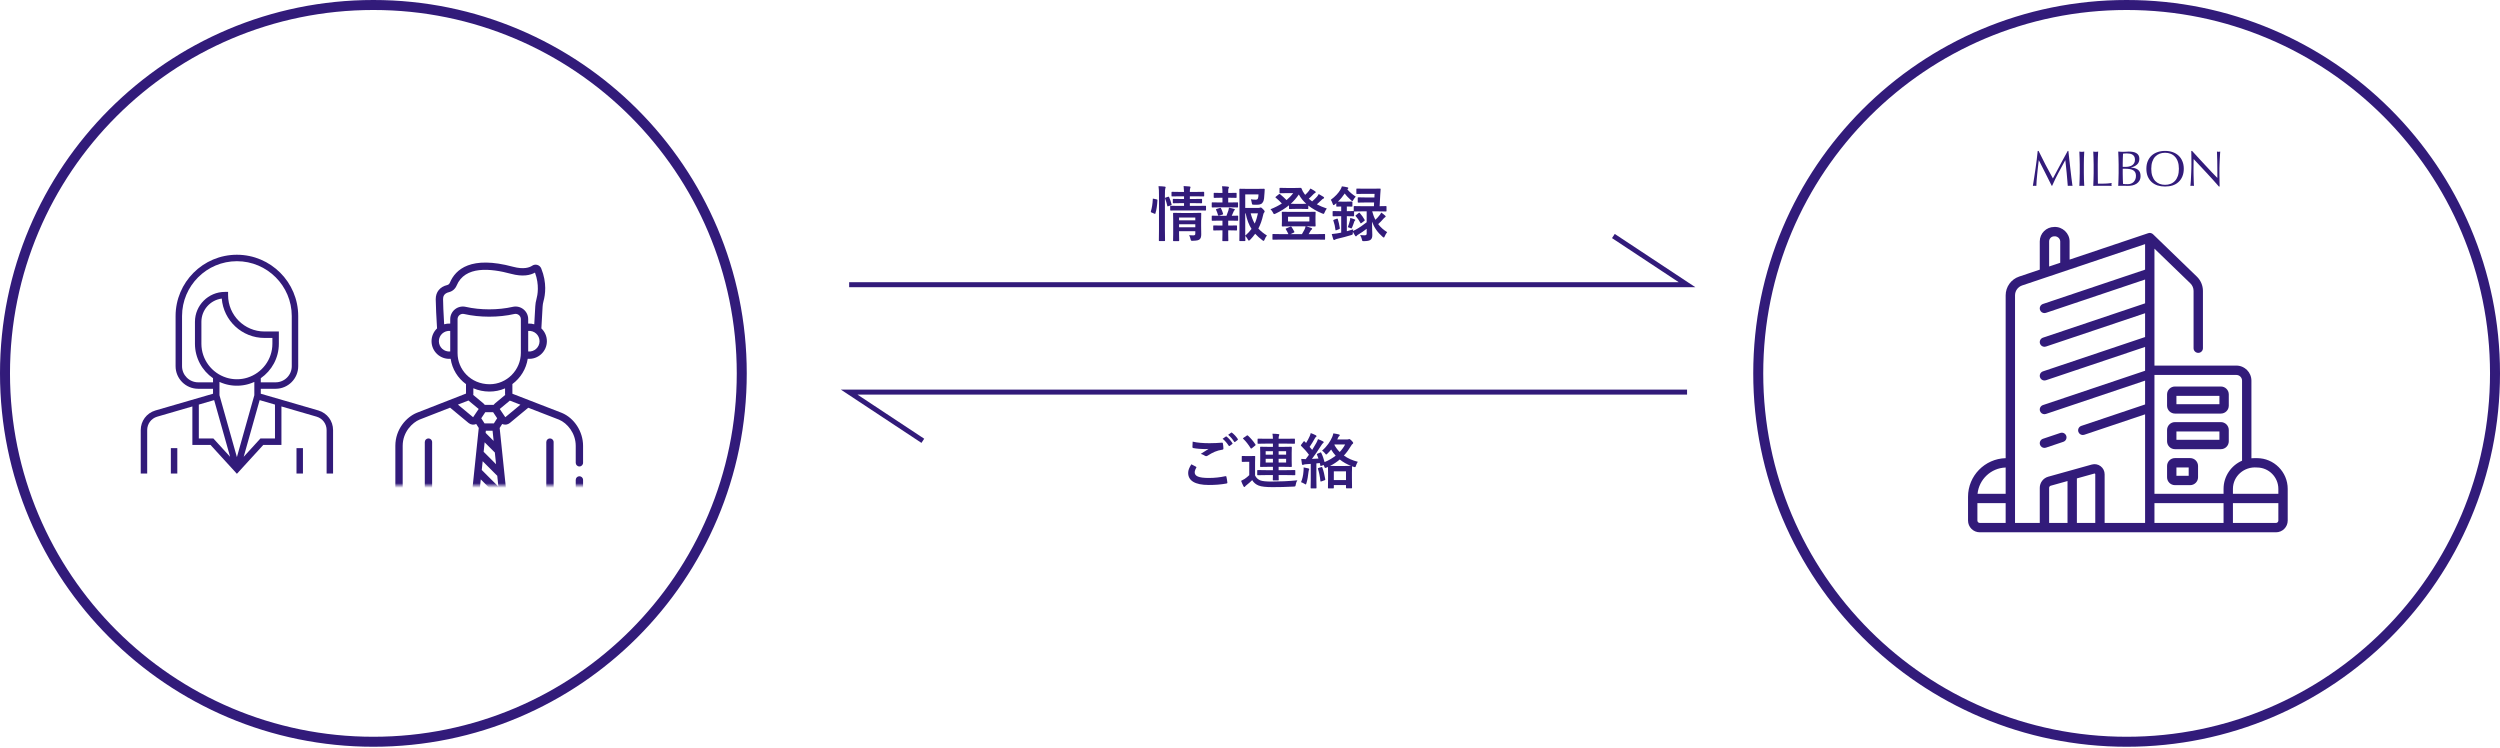 <svg width="1089" height="326" viewBox="0 0 1089 326" fill="none" xmlns="http://www.w3.org/2000/svg">
<path d="M590.675 93.709L591.824 92.795C591.955 92.691 592.033 92.638 592.085 92.638C592.163 92.638 592.242 92.717 592.346 92.821C593.208 93.787 593.834 94.701 594.409 95.719C594.566 95.954 594.539 96.033 594.252 96.242L593.103 97.129C592.947 97.234 592.868 97.312 592.79 97.312C592.712 97.312 592.659 97.234 592.581 97.077C592.007 96.007 591.354 95.041 590.545 94.153C590.362 93.97 590.388 93.918 590.675 93.709ZM587.098 98.983C587.516 97.887 587.829 96.894 588.064 95.902C588.116 95.641 588.142 95.354 588.169 94.936C588.795 95.093 589.605 95.354 590.075 95.563C590.283 95.641 590.362 95.719 590.362 95.824C590.362 95.954 590.31 96.033 590.205 96.111C590.049 96.216 589.97 96.346 589.866 96.659C589.657 97.338 589.396 98.069 589.03 98.931C588.874 99.323 588.795 99.505 588.612 99.505C588.508 99.505 588.325 99.427 588.064 99.296C587.803 99.166 587.438 99.061 587.098 98.983ZM600.205 92.064H597.725C598.09 93.422 598.534 94.649 599.135 95.746C599.84 95.067 600.466 94.388 601.067 93.579C601.276 93.291 601.485 92.978 601.667 92.586C602.32 93.03 602.738 93.37 603.338 93.892C603.495 94.048 603.6 94.205 603.6 94.336C603.6 94.44 603.469 94.571 603.26 94.701C603.051 94.832 602.842 94.988 602.529 95.38C601.955 96.085 601.197 96.842 600.336 97.626C601.406 99.035 602.712 100.184 604.252 101.124C603.861 101.594 603.469 102.247 603.182 102.952C603.025 103.317 602.947 103.474 602.79 103.474C602.66 103.474 602.503 103.37 602.268 103.161C600.075 101.255 598.586 99.14 597.646 96.555C597.646 99.61 597.777 101.098 597.777 102.299C597.777 103.291 597.646 104.022 596.915 104.519C596.419 104.832 595.714 105.015 594.226 105.041C593.417 105.067 593.417 105.067 593.234 104.257C593.077 103.552 592.816 102.952 592.451 102.404C593.234 102.482 593.704 102.508 594.278 102.508C595.114 102.508 595.323 102.299 595.323 101.699V99.662C594.096 100.602 592.816 101.516 591.667 102.169C591.328 102.378 591.093 102.56 590.988 102.717C590.91 102.847 590.78 102.952 590.675 102.952C590.571 102.952 590.466 102.926 590.336 102.743C589.996 102.247 589.683 101.673 589.317 100.968C589.291 101.098 589.291 101.255 589.291 101.385C589.265 102.247 589.265 102.195 588.508 102.43C586.628 103.004 584.67 103.526 582.503 104.022C582.085 104.127 581.746 104.257 581.589 104.362C581.432 104.466 581.328 104.545 581.171 104.545C580.988 104.545 580.832 104.44 580.753 104.205C580.518 103.5 580.283 102.717 580.101 101.96C580.988 101.881 581.641 101.803 582.398 101.673C582.999 101.568 583.625 101.464 584.226 101.333V94.179H583.495C581.563 94.179 580.962 94.231 580.806 94.231C580.518 94.231 580.492 94.205 580.492 93.944V92.221C580.492 91.96 580.518 91.933 580.806 91.933C580.962 91.933 581.563 91.986 583.495 91.986H584.226V89.949C582.921 89.975 582.503 90.001 582.372 90.001C582.111 90.001 582.085 89.975 582.085 89.688V88.513C581.876 88.696 581.693 88.879 581.484 89.035C581.249 89.244 581.067 89.349 580.936 89.349C580.753 89.349 580.649 89.166 580.518 88.774C580.336 88.174 580.022 87.521 579.709 87.025C581.589 85.641 583.077 84.075 583.939 82.534C584.226 82.012 584.409 81.62 584.513 81.176C585.323 81.255 586.263 81.437 586.941 81.594C587.203 81.646 587.333 81.803 587.333 81.907C587.333 82.038 587.255 82.168 587.046 82.325L586.889 82.456C587.934 83.761 589.004 84.571 590.571 85.667C590.257 85.981 589.814 86.529 589.552 86.999C589.344 87.39 589.239 87.599 589.082 87.599C588.952 87.599 588.795 87.469 588.534 87.234C587.411 86.242 586.498 85.302 585.766 84.283C584.957 85.51 583.965 86.712 582.816 87.808C583.155 87.834 583.652 87.834 584.539 87.834H586.628C588.195 87.834 588.639 87.782 588.795 87.782C589.082 87.782 589.109 87.808 589.109 88.069V89.688C589.109 89.975 589.082 90.001 588.795 90.001C588.639 90.001 588.195 89.949 586.68 89.949V91.986H586.837C588.769 91.986 589.37 91.933 589.526 91.933H589.683V90.054C589.683 89.793 589.709 89.766 589.97 89.766C590.127 89.766 590.936 89.819 593.417 89.819H598.482L598.56 88.2H594.696C592.581 88.2 591.876 88.252 591.72 88.252C591.458 88.252 591.432 88.226 591.432 87.965V86.242C591.432 85.981 591.458 85.954 591.72 85.954C591.876 85.954 592.581 86.007 594.696 86.007H598.691L598.769 84.44H594.043C591.981 84.44 591.276 84.492 591.119 84.492C590.858 84.492 590.832 84.466 590.832 84.205V82.43C590.832 82.168 590.858 82.142 591.119 82.142C591.276 82.142 591.981 82.195 594.043 82.195H598.169C600.257 82.195 600.962 82.142 601.093 82.142C601.354 82.142 601.432 82.195 601.406 82.456C601.328 83.213 601.302 83.918 601.25 84.623L600.962 89.819C602.816 89.819 603.521 89.766 603.652 89.766C603.939 89.766 603.965 89.793 603.965 90.054V91.829C603.965 92.09 603.939 92.116 603.652 92.116C603.521 92.116 602.686 92.064 600.205 92.064ZM595.323 92.064H593.417C590.936 92.064 590.127 92.116 589.97 92.116H589.84V93.944C589.84 94.205 589.814 94.231 589.526 94.231C589.37 94.231 588.769 94.179 586.837 94.179H586.68V100.733C587.594 100.498 588.508 100.21 589.448 99.897C589.396 100.132 589.37 100.367 589.344 100.628L590.518 100.054C592.007 99.27 593.704 98.096 595.323 96.816V92.064ZM581.119 95.693L582.294 95.276C582.607 95.171 582.659 95.171 582.738 95.432C583.103 96.607 583.443 98.069 583.625 99.375C583.652 99.61 583.625 99.688 583.312 99.819L582.189 100.263C581.824 100.393 581.772 100.367 581.719 100.106C581.563 98.722 581.302 97.495 580.832 96.163C580.727 95.876 580.753 95.824 581.119 95.693Z" fill="#321B7A"/>
<path d="M562.085 92.299H569.344C571.772 92.299 572.633 92.247 572.79 92.247C573.051 92.247 573.077 92.273 573.077 92.56C573.077 92.717 573.025 93.213 573.025 94.44V96.451C573.025 97.678 573.077 98.174 573.077 98.331C573.077 98.618 573.051 98.644 572.79 98.644C572.633 98.644 571.772 98.592 569.344 98.592H568.952C569.814 98.827 570.571 99.062 571.25 99.323C571.485 99.401 571.589 99.558 571.589 99.662C571.589 99.793 571.511 99.923 571.328 100.028C571.119 100.158 571.015 100.289 570.832 100.628L570.049 101.986H573.599C575.949 101.986 576.759 101.934 576.915 101.934C577.177 101.934 577.203 101.96 577.203 102.195V104.127C577.203 104.388 577.177 104.414 576.915 104.414C576.759 104.414 575.949 104.362 573.599 104.362H557.881C555.531 104.362 554.722 104.414 554.565 104.414C554.304 104.414 554.278 104.388 554.278 104.127V102.195C554.278 101.96 554.304 101.934 554.565 101.934C554.722 101.934 555.531 101.986 557.881 101.986H561.223C560.91 101.307 560.545 100.55 560.127 99.897C559.97 99.662 559.996 99.584 560.31 99.479L562.033 98.748C562.346 98.618 562.451 98.644 562.607 98.879C563.051 99.531 563.417 100.158 563.782 100.863C563.913 101.124 563.887 101.203 563.521 101.359L562.111 101.986H567.124C567.568 101.281 567.934 100.628 568.221 100.028C568.43 99.61 568.612 99.114 568.717 98.592H562.085C559.657 98.592 558.821 98.644 558.638 98.644C558.377 98.644 558.351 98.618 558.351 98.331C558.351 98.174 558.403 97.678 558.403 96.451V94.44C558.403 93.213 558.351 92.717 558.351 92.56C558.351 92.273 558.377 92.247 558.638 92.247C558.821 92.247 559.657 92.299 562.085 92.299ZM561.067 94.414V96.477H570.362V94.414H561.067ZM560.414 81.881H564.148C565.61 81.881 566.341 81.829 566.524 81.829C566.759 81.829 566.837 81.855 566.968 82.142C567.255 82.952 567.646 83.709 568.169 84.388C568.273 84.571 568.404 84.727 568.534 84.884C569.161 84.309 569.683 83.761 570.101 83.213C570.362 82.9 570.571 82.586 570.832 82.116C571.615 82.508 572.372 83.004 572.842 83.317C573.077 83.474 573.129 83.605 573.129 83.735C573.129 83.892 573.025 84.022 572.79 84.101C572.581 84.179 572.32 84.362 571.902 84.832C571.354 85.406 570.806 85.954 570.101 86.555C570.571 86.973 571.041 87.364 571.563 87.73C572.425 86.999 573.156 86.242 573.704 85.641C573.965 85.302 574.2 84.988 574.435 84.518C575.218 84.936 575.871 85.328 576.472 85.719C576.707 85.876 576.785 86.007 576.785 86.163C576.785 86.32 576.654 86.451 576.445 86.529C576.184 86.633 575.975 86.738 575.532 87.234C574.983 87.782 574.357 88.383 573.626 89.009C574.931 89.688 576.367 90.315 577.96 90.837C577.568 91.359 577.281 91.855 577.02 92.482C576.811 92.978 576.733 93.161 576.524 93.161C576.393 93.161 576.21 93.109 575.923 92.978C573.521 91.96 571.537 90.837 569.892 89.531V90.759C569.892 91.02 569.866 91.046 569.605 91.046C569.474 91.046 568.874 90.994 567.02 90.994H564.33C562.477 90.994 561.902 91.046 561.772 91.046C561.511 91.046 561.484 91.02 561.484 90.759V89.427C559.761 90.837 557.803 92.012 555.636 93.056C555.349 93.187 555.166 93.265 555.035 93.265C554.826 93.265 554.722 93.056 554.487 92.586C554.2 92.012 553.886 91.594 553.417 91.15C555.27 90.419 556.915 89.584 558.377 88.644C557.464 87.651 556.654 86.894 555.766 86.163C555.636 86.059 555.558 85.981 555.558 85.902C555.558 85.85 555.636 85.772 555.766 85.667L557.072 84.623C557.307 84.44 557.359 84.388 557.594 84.571C558.612 85.432 559.5 86.216 560.414 87.156C561.511 86.242 562.477 85.249 563.312 84.127H560.414C558.456 84.127 557.829 84.179 557.672 84.179C557.385 84.179 557.359 84.153 557.359 83.918V82.116C557.359 81.855 557.385 81.829 557.672 81.829C557.829 81.829 558.456 81.881 560.414 81.881ZM564.33 88.8H567.02C568.012 88.8 568.612 88.8 569.004 88.774C567.699 87.599 566.628 86.268 565.766 84.727C564.722 86.268 563.547 87.599 562.242 88.774C562.607 88.8 563.26 88.8 564.33 88.8Z" fill="#321B7A"/>
<path d="M542.424 90.576H548.038C548.455 90.576 548.638 90.55 548.769 90.471C548.899 90.393 549.004 90.367 549.16 90.367C549.317 90.367 549.526 90.445 550.153 91.072C550.779 91.725 550.884 91.907 550.884 92.09C550.884 92.299 550.805 92.403 550.701 92.534C550.492 92.769 550.388 92.952 550.257 93.526C549.735 95.824 549.082 97.782 548.142 99.558C549.187 100.706 550.414 101.673 551.876 102.586C551.484 103.03 551.145 103.631 550.858 104.362C550.675 104.753 550.57 104.936 550.414 104.936C550.309 104.936 550.153 104.832 549.891 104.649C548.717 103.761 547.698 102.847 546.758 101.829C546.106 102.743 545.374 103.605 544.539 104.466C544.278 104.701 544.147 104.832 544.017 104.832C543.86 104.832 543.756 104.649 543.547 104.283C543.181 103.605 542.79 103.109 542.424 102.743C542.45 103.97 542.476 104.649 542.476 104.753C542.476 104.988 542.45 105.015 542.189 105.015H540.179C539.891 105.015 539.865 104.988 539.865 104.753C539.865 104.571 539.917 102.847 539.917 99.296V88.043C539.917 84.466 539.865 82.691 539.865 82.508C539.865 82.247 539.891 82.221 540.179 82.221C540.335 82.221 541.354 82.273 543.416 82.273H547.62C549.709 82.273 550.414 82.221 550.57 82.221C550.831 82.221 550.936 82.299 550.91 82.56C550.858 83.056 550.858 83.448 550.831 83.892C550.727 86.059 550.596 87.103 550.257 87.808C549.761 88.826 549.03 89.192 547.411 89.192C546.967 89.192 546.497 89.192 546.027 89.166C545.427 89.114 545.401 89.114 545.296 88.487C545.166 87.73 545.009 87.155 544.878 86.816C545.636 86.92 546.288 86.973 546.915 86.973C547.594 86.973 547.855 86.816 548.012 86.294C548.142 85.85 548.194 85.275 548.194 84.675H542.424V90.576ZM542.424 92.926V102.665C543.521 101.699 544.435 100.733 545.166 99.714C544.017 97.913 543.155 95.746 542.607 92.926H542.424ZM547.959 92.926H544.8C545.244 94.675 545.818 96.137 546.549 97.391C547.176 96.059 547.594 94.597 547.959 92.926ZM531.641 98.252H532.502V96.111H531.171C528.977 96.111 528.246 96.163 528.116 96.163C527.855 96.163 527.829 96.137 527.829 95.85V94.231C527.829 93.97 527.855 93.944 528.116 93.944C528.246 93.944 528.977 93.996 531.171 93.996H534.252C534.565 93.239 534.852 92.456 535.087 91.698C535.192 91.359 535.27 90.968 535.348 90.471C536.079 90.602 536.863 90.785 537.541 90.994C537.803 91.072 537.907 91.15 537.907 91.281C537.907 91.411 537.829 91.516 537.724 91.594C537.594 91.698 537.463 91.907 537.385 92.09C537.098 92.821 536.889 93.317 536.549 93.996C538.273 93.996 538.899 93.944 539.056 93.944C539.317 93.944 539.343 93.97 539.343 94.231V95.85C539.343 96.137 539.317 96.163 539.056 96.163C538.899 96.163 538.194 96.111 535.975 96.111H535.009V98.252H535.714C537.75 98.252 538.403 98.2 538.56 98.2C538.821 98.2 538.847 98.226 538.847 98.487V100.106C538.847 100.367 538.821 100.393 538.56 100.393C538.403 100.393 537.75 100.341 535.714 100.341H535.009V102.038C535.009 103.787 535.061 104.623 535.061 104.753C535.061 105.015 535.035 105.041 534.774 105.041H532.737C532.476 105.041 532.45 105.015 532.45 104.753C532.45 104.597 532.502 103.787 532.502 102.038V100.341H531.641C529.604 100.341 528.925 100.393 528.769 100.393C528.507 100.393 528.481 100.367 528.481 100.106V98.487C528.481 98.226 528.507 98.2 528.769 98.2C528.925 98.2 529.604 98.252 531.641 98.252ZM531.197 88.2H532.502V86.137H531.797C529.787 86.137 529.134 86.189 528.977 86.189C528.716 86.189 528.69 86.163 528.69 85.902V84.257C528.69 84.022 528.716 83.996 528.977 83.996C529.134 83.996 529.787 84.048 531.797 84.048H532.502V83.996C532.502 82.9 532.476 82.064 532.32 81.124C533.286 81.15 534.147 81.202 534.904 81.307C535.192 81.333 535.322 81.437 535.322 81.568C535.322 81.751 535.244 81.881 535.165 82.038C535.035 82.273 535.009 82.612 535.009 83.343V84.048H535.583C537.594 84.048 538.246 83.996 538.403 83.996C538.638 83.996 538.664 84.022 538.664 84.257V85.902C538.664 86.163 538.638 86.189 538.403 86.189C538.246 86.189 537.594 86.137 535.583 86.137H535.009V88.2H535.897C538.142 88.2 538.847 88.148 539.004 88.148C539.265 88.148 539.291 88.174 539.291 88.461V90.08C539.291 90.341 539.265 90.367 539.004 90.367C538.847 90.367 538.142 90.315 535.897 90.315H531.197C529.004 90.315 528.272 90.367 528.142 90.367C527.855 90.367 527.829 90.341 527.829 90.08V88.461C527.829 88.174 527.855 88.148 528.142 88.148C528.272 88.148 529.004 88.2 531.197 88.2ZM532.502 93.474L531.145 93.892C531.04 93.918 530.936 93.944 530.857 93.944C530.727 93.944 530.622 93.84 530.57 93.657C530.309 92.795 530.048 92.09 529.735 91.437C529.604 91.15 529.656 91.124 529.97 91.02L531.406 90.576C531.693 90.498 531.771 90.55 531.876 90.759C532.241 91.49 532.528 92.221 532.763 93.03C532.842 93.291 532.842 93.37 532.502 93.474Z" fill="#321B7A"/>
<path d="M523.207 96.085V98.409C523.207 99.714 523.26 101.229 523.26 102.038C523.26 103.056 523.103 103.761 522.581 104.231C522.137 104.623 521.51 104.832 519.604 104.884C518.795 104.91 518.769 104.91 518.586 104.075C518.481 103.579 518.246 102.9 517.985 102.456C518.586 102.508 519.291 102.534 519.761 102.534C520.518 102.534 520.675 102.273 520.675 101.751V100.706H513.599V101.908C513.599 103.735 513.651 104.597 513.651 104.727C513.651 105.015 513.625 105.041 513.338 105.041H511.301C511.014 105.041 510.988 105.015 510.988 104.727C510.988 104.597 511.04 103.814 511.04 101.96V95.85C511.04 94.022 510.988 93.187 510.988 93.03C510.988 92.743 511.014 92.717 511.301 92.717C511.458 92.717 512.241 92.769 514.539 92.769H519.735C522.032 92.769 522.79 92.717 522.972 92.717C523.233 92.717 523.26 92.743 523.26 93.03C523.26 93.187 523.207 94.153 523.207 96.085ZM513.599 98.983H520.675V97.704H513.599V98.983ZM520.675 94.753H513.599V95.981H520.675V94.753ZM521.536 91.672H513.573C511.04 91.672 510.178 91.699 510.022 91.699C509.761 91.699 509.735 91.699 509.735 91.411V89.923C509.735 89.662 509.761 89.636 510.022 89.636C510.178 89.636 511.04 89.688 513.573 89.688H515.766V88.487H514.461C512.111 88.487 511.353 88.539 511.171 88.539C510.91 88.539 510.883 88.513 510.883 88.226V86.92C510.883 86.659 510.91 86.633 511.171 86.633C511.353 86.633 512.111 86.686 514.461 86.686H515.766V85.51H514.043C511.588 85.51 510.753 85.563 510.596 85.563C510.335 85.563 510.309 85.537 510.309 85.275V83.866C510.309 83.578 510.335 83.552 510.596 83.552C510.753 83.552 511.588 83.605 514.043 83.605H515.766C515.74 82.691 515.688 81.96 515.583 81.046C516.549 81.072 517.28 81.124 518.168 81.228C518.455 81.255 518.586 81.385 518.586 81.49C518.586 81.751 518.455 81.96 518.403 82.168C518.325 82.43 518.299 82.847 518.299 83.605H520.805C523.233 83.605 524.069 83.552 524.226 83.552C524.513 83.552 524.539 83.578 524.539 83.866V85.275C524.539 85.537 524.513 85.563 524.226 85.563C524.069 85.563 523.233 85.51 520.805 85.51H518.299V86.686H520.074C522.398 86.686 523.181 86.633 523.338 86.633C523.599 86.633 523.625 86.659 523.625 86.92V88.226C523.625 88.513 523.599 88.539 523.338 88.539C523.181 88.539 522.398 88.487 520.074 88.487H518.299V89.688H521.536C524.043 89.688 524.931 89.636 525.061 89.636C525.322 89.636 525.348 89.662 525.348 89.923V91.411C525.348 91.699 525.322 91.699 525.061 91.699C524.931 91.699 524.043 91.672 521.536 91.672ZM504.852 100.158V85.04C504.852 83.187 504.826 82.351 504.643 81.098C505.635 81.124 506.471 81.176 507.333 81.281C507.594 81.307 507.75 81.411 507.75 81.542C507.75 81.725 507.698 81.881 507.62 82.064C507.489 82.403 507.437 83.056 507.437 84.962V100.132C507.437 103.082 507.489 104.571 507.489 104.701C507.489 104.988 507.463 105.015 507.202 105.015H505.087C504.826 105.015 504.8 104.988 504.8 104.701C504.8 104.571 504.852 103.082 504.852 100.158ZM502.581 86.581L503.808 86.842C504.147 86.92 504.199 86.973 504.173 87.26C504.069 89.401 503.808 91.359 503.285 92.978C503.207 93.239 503.155 93.213 502.868 93.082L501.614 92.56C501.275 92.43 501.249 92.299 501.327 92.038C501.771 90.628 502.058 88.826 502.163 86.738C502.163 86.477 502.215 86.503 502.581 86.581ZM507.776 86.059L508.795 85.719C509.082 85.615 509.16 85.641 509.265 85.876C509.709 86.894 510.074 87.913 510.335 88.983C510.413 89.244 510.387 89.296 510.048 89.427L508.951 89.819C508.612 89.949 508.534 89.949 508.481 89.662C508.22 88.461 507.907 87.495 507.515 86.503C507.411 86.216 507.437 86.163 507.776 86.059Z" fill="#321B7A"/>
<path d="M573.939 197.6L575.14 197.104C575.401 196.974 575.427 197 575.532 197.261C576.184 198.566 576.602 199.924 576.994 201.282C578.848 200.525 580.44 199.559 581.824 198.488C581.093 197.705 580.44 196.817 579.84 195.825C579.344 196.451 578.795 197.052 578.221 197.6C577.96 197.861 577.803 197.992 577.699 197.992C577.542 197.992 577.412 197.809 577.15 197.444C576.785 196.974 576.341 196.608 575.897 196.295C578.09 194.415 579.474 192.274 580.31 190.368C580.545 189.82 580.701 189.271 580.806 188.775C581.798 188.906 582.529 189.062 583.26 189.245C583.521 189.323 583.6 189.428 583.6 189.585C583.6 189.715 583.495 189.872 583.339 190.002C583.13 190.159 582.999 190.29 582.842 190.733C582.738 190.968 582.634 191.203 582.503 191.438H586.733C587.098 191.438 587.307 191.386 587.412 191.334C587.542 191.282 587.594 191.256 587.725 191.256C587.96 191.256 588.117 191.334 588.691 191.882C589.239 192.431 589.448 192.744 589.448 192.953C589.448 193.109 589.396 193.266 589.161 193.397C588.952 193.501 588.848 193.658 588.534 194.18C587.621 195.72 586.602 197.156 585.401 198.436C587.098 199.663 589.135 200.577 591.459 201.151C591.145 201.621 590.91 202.117 590.675 202.796C590.44 203.579 590.414 203.579 589.683 203.371C589.422 203.292 589.187 203.214 588.952 203.109V203.214C588.952 203.397 588.9 204.102 588.9 205.799V208.123C588.9 211.7 588.952 212.3 588.952 212.431C588.952 212.692 588.926 212.718 588.639 212.718H586.628C586.341 212.718 586.315 212.692 586.315 212.431V211.308H581.015V212.457C581.015 212.718 580.989 212.744 580.701 212.744H578.743C578.482 212.744 578.456 212.718 578.456 212.457C578.456 212.3 578.508 211.7 578.508 208.123V206.112C578.508 204.519 578.456 203.736 578.456 203.397L577.882 203.658C577.594 203.788 577.438 203.841 577.307 203.841C577.098 203.841 577.02 203.658 576.837 203.162L576.576 202.561L575.584 202.927C575.218 203.057 575.166 203.057 575.14 202.744L574.905 201.7L573.417 201.856V209.036C573.417 211.439 573.469 212.326 573.469 212.457C573.469 212.718 573.443 212.744 573.182 212.744H571.197C570.936 212.744 570.91 212.718 570.91 212.457C570.91 212.3 570.962 211.439 570.962 209.036V202.065L568.821 202.222C568.378 202.248 568.038 202.326 567.829 202.431C567.673 202.509 567.594 202.535 567.438 202.535C567.281 202.535 567.176 202.378 567.124 202.117C566.994 201.438 566.889 200.733 566.811 199.898C567.542 199.976 568.116 200.002 568.769 200.002C569.265 199.376 569.735 198.723 570.179 198.096C569.187 196.713 568.012 195.433 566.785 194.232C566.68 194.128 566.654 194.049 566.654 193.997C566.654 193.893 566.733 193.814 566.837 193.658L567.803 192.378C568.012 192.117 568.09 192.091 568.273 192.3C568.482 192.535 568.717 192.744 568.926 192.953C569.474 192.065 570.075 191.021 570.492 190.028C570.727 189.506 570.832 189.167 570.962 188.645C571.72 188.932 572.503 189.245 573.13 189.585C573.365 189.715 573.469 189.846 573.469 190.002C573.469 190.159 573.365 190.263 573.234 190.342C573.025 190.472 572.921 190.629 572.738 190.968C571.955 192.352 571.328 193.423 570.466 194.65C570.832 195.094 571.224 195.511 571.589 195.981C572.216 194.963 572.816 193.945 573.391 192.927C573.678 192.378 573.913 191.882 574.122 191.282C574.827 191.569 575.662 191.882 576.289 192.248C576.524 192.378 576.602 192.457 576.602 192.613C576.602 192.796 576.524 192.901 576.315 193.031C576.054 193.214 575.897 193.449 575.506 194.049C574.122 196.243 572.738 198.279 571.485 199.898C572.425 199.872 573.365 199.82 574.331 199.741C574.148 199.167 573.913 198.592 573.678 198.044C573.573 197.809 573.626 197.731 573.939 197.6ZM581.015 205.303V209.115H586.315V205.303H581.015ZM581.641 202.979H585.741C587.386 202.979 588.143 202.953 588.456 202.927C586.707 202.222 585.062 201.334 583.6 200.159C582.372 201.203 580.989 202.143 579.37 202.953C579.814 202.979 580.519 202.979 581.641 202.979ZM585.95 193.605H581.354L581.25 193.762C581.85 194.911 582.634 195.955 583.574 196.895C584.54 195.877 585.349 194.754 585.95 193.605ZM566.733 210.029C567.333 208.645 567.673 207.052 567.803 205.277C567.855 204.702 567.881 204.232 567.855 203.606C568.639 203.736 569.422 203.893 569.892 204.023C570.179 204.102 570.31 204.232 570.31 204.337C570.31 204.493 570.257 204.598 570.179 204.728C570.101 204.859 570.022 205.25 569.97 205.694C569.814 207.157 569.552 208.906 569.109 210.394C568.978 210.812 568.926 211.021 568.769 211.021C568.639 211.021 568.456 210.89 568.169 210.707C567.829 210.499 567.072 210.133 566.733 210.029ZM574.357 203.841L575.558 203.475C575.871 203.371 575.923 203.397 576.002 203.658C576.524 205.015 576.994 206.974 577.281 208.749C577.333 209.01 577.307 209.089 576.942 209.219L575.636 209.689C575.244 209.794 575.192 209.767 575.166 209.506C574.983 207.626 574.566 205.616 574.096 204.232C574.017 203.971 574.043 203.945 574.357 203.841Z" fill="#321B7A"/>
<path d="M554.487 206.948H551.537C549.004 206.948 548.117 207 547.96 207C547.673 207 547.647 206.974 547.647 206.713V205.042C547.647 204.781 547.673 204.754 547.96 204.754C548.117 204.754 549.004 204.807 551.537 204.807H554.487V203.344H552.607C550.205 203.344 549.344 203.397 549.161 203.397C548.926 203.397 548.9 203.371 548.9 203.109C548.9 202.953 548.952 202.3 548.952 200.76V197.261C548.952 195.72 548.9 195.068 548.9 194.911C548.9 194.624 548.926 194.598 549.161 194.598C549.344 194.598 550.205 194.65 552.607 194.65H554.487V193.24H551.641C549.109 193.24 548.247 193.292 548.09 193.292C547.829 193.292 547.803 193.266 547.803 193.005V191.36C547.803 191.099 547.829 191.073 548.09 191.073C548.247 191.073 549.109 191.125 551.641 191.125H554.487C554.461 190.185 554.383 189.585 554.279 188.932C555.245 188.932 555.976 188.984 556.863 189.088C557.124 189.115 557.281 189.219 557.281 189.376C557.281 189.506 557.203 189.663 557.124 189.846C556.994 190.133 556.968 190.551 556.968 191.125H560.205C562.738 191.125 563.626 191.073 563.783 191.073C564.044 191.073 564.07 191.099 564.07 191.36V193.005C564.07 193.266 564.044 193.292 563.783 193.292C563.626 193.292 562.738 193.24 560.205 193.24H556.968V194.65H559.004C561.407 194.65 562.242 194.598 562.425 194.598C562.686 194.598 562.712 194.624 562.712 194.911C562.712 195.068 562.66 195.72 562.66 197.261V200.76C562.66 202.3 562.712 202.953 562.712 203.109C562.712 203.371 562.686 203.397 562.425 203.397C562.242 203.397 561.407 203.344 559.004 203.344H556.968V204.807H560.336C562.895 204.807 563.783 204.754 563.939 204.754C564.2 204.754 564.226 204.781 564.226 205.042V206.713C564.226 206.974 564.2 207 563.939 207C563.783 207 562.895 206.948 560.336 206.948H556.968C556.968 208.305 557.02 208.854 557.02 208.984C557.02 209.219 556.968 209.271 556.733 209.271H554.722C554.487 209.271 554.435 209.219 554.435 208.984C554.435 208.854 554.461 208.305 554.487 206.948ZM560.232 201.491V199.846H556.968V201.491H560.232ZM551.328 201.491H554.487V199.846H551.328V201.491ZM560.232 196.53H556.968V198.044H560.232V196.53ZM551.328 198.044H554.487V196.53H551.328V198.044ZM546.707 201.438V207.104C547.281 208.227 547.882 208.775 548.978 209.245C549.866 209.611 551.641 209.768 553.913 209.768C557.281 209.768 561.25 209.611 565.14 209.219C564.775 209.715 564.54 210.342 564.435 211.073C564.279 211.909 564.305 211.909 563.469 211.961C560.101 212.144 556.968 212.196 554.331 212.196C551.641 212.196 549.474 212.013 548.221 211.491C547.02 210.995 546.106 210.237 545.453 209.141C544.644 209.95 543.913 210.577 542.973 211.334C542.712 211.517 542.529 211.7 542.399 211.882C542.32 212.013 542.216 212.144 542.033 212.144C541.876 212.144 541.746 211.961 541.641 211.778C541.276 211.099 540.989 210.394 540.623 209.454C541.276 209.141 541.667 208.932 542.164 208.619C542.842 208.175 543.521 207.6 544.174 206.974V201.151H543.077C541.72 201.151 541.354 201.203 541.224 201.203C540.936 201.203 540.91 201.177 540.91 200.89V198.906C540.91 198.645 540.936 198.619 541.224 198.619C541.354 198.619 541.72 198.671 543.077 198.671H544.566C545.923 198.671 546.341 198.619 546.472 198.619C546.733 198.619 546.759 198.645 546.759 198.906C546.759 199.062 546.707 199.82 546.707 201.438ZM541.694 190.707L543.051 189.767C543.338 189.585 543.417 189.585 543.6 189.741C544.801 190.864 545.923 192.143 546.889 193.632C547.02 193.84 546.994 193.893 546.733 194.102L545.323 195.25C545.192 195.355 545.088 195.407 545.01 195.407C544.931 195.407 544.853 195.355 544.775 195.224C543.808 193.658 542.764 192.3 541.563 191.151C541.354 190.968 541.38 190.89 541.694 190.707Z" fill="#321B7A"/>
<path d="M518.952 202.248C519.631 202.587 520.283 202.927 520.962 203.292C521.197 203.423 521.223 203.553 521.093 203.762C520.701 204.363 520.414 205.224 520.414 205.747C520.414 207.392 522.111 208.201 526.602 208.201C529.135 208.201 531.537 207.914 533.678 207.444C534.043 207.365 534.174 207.444 534.226 207.679C534.357 208.175 534.592 209.585 534.644 210.237C534.67 210.472 534.513 210.577 534.2 210.629C531.772 211.073 529.37 211.256 526.55 211.256C520.518 211.256 517.568 209.376 517.568 205.982C517.568 204.911 517.96 203.788 518.952 202.248ZM519.526 192.378C521.51 192.848 524.017 193.057 526.863 193.057C528.769 193.057 530.623 192.953 532.294 192.822C532.555 192.796 532.659 192.901 532.685 193.109C532.79 193.71 532.894 194.441 532.92 195.329C532.92 195.694 532.79 195.851 532.477 195.877C529.996 196.243 528.195 197.104 526.08 198.462C525.871 198.619 525.636 198.697 525.427 198.697C525.244 198.697 525.061 198.645 524.879 198.54C524.356 198.201 523.808 197.914 523.051 197.705C524.409 196.817 525.557 196.086 526.471 195.538C525.897 195.616 525.088 195.616 524.565 195.616C523.495 195.616 521.249 195.459 519.761 195.172C519.526 195.12 519.422 195.015 519.422 194.702C519.422 194.075 519.474 193.318 519.526 192.378ZM532.581 191.125L533.965 190.159C534.095 190.055 534.2 190.081 534.357 190.211C535.166 190.838 536.106 191.882 536.837 193.005C536.941 193.162 536.941 193.292 536.759 193.423L535.662 194.232C535.479 194.363 535.349 194.337 535.218 194.154C534.435 192.953 533.599 191.961 532.581 191.125ZM534.983 189.402L536.289 188.462C536.445 188.357 536.524 188.384 536.68 188.514C537.646 189.245 538.586 190.29 539.161 191.203C539.265 191.36 539.291 191.517 539.082 191.673L538.038 192.483C537.829 192.639 537.699 192.561 537.594 192.404C536.889 191.282 536.054 190.29 534.983 189.402Z" fill="#321B7A"/>
<g clip-path="url(#clip0_6_123)">
<path d="M138.752 178.819L113.596 171.506V169.35H120.063C125.488 169.35 129.902 164.936 129.902 159.51V137.675C129.902 122.948 117.921 110.967 103.194 110.967C88.468 110.967 76.486 122.948 76.486 137.675V159.51C76.486 164.936 80.9 169.35 86.326 169.35H92.792V171.506L67.62 178.824C63.843 179.972 61.305 183.395 61.305 187.342V206.272H64.116V187.342C64.116 184.642 65.853 182.299 68.421 181.519L83.796 177.049V193.809H91.704L103.194 206.389L114.685 193.809H122.593V177.049L137.951 181.514C140.536 182.299 142.272 184.641 142.272 187.342V206.272H145.084V187.342C145.084 183.395 142.546 179.972 138.752 178.819ZM107.824 164.489C107.795 164.498 107.767 164.507 107.738 164.515C107.529 164.58 107.318 164.64 107.105 164.695C107.081 164.702 107.058 164.708 107.034 164.714C106.81 164.772 106.583 164.824 106.354 164.872C106.304 164.882 106.254 164.891 106.203 164.901C106.023 164.937 105.842 164.969 105.66 164.999C105.598 165.008 105.537 165.019 105.476 165.028C105.252 165.061 105.027 165.091 104.8 165.114C104.761 165.118 104.72 165.121 104.68 165.124C104.485 165.143 104.289 165.158 104.093 165.169C104.028 165.173 103.963 165.176 103.899 165.179C103.665 165.19 103.43 165.197 103.194 165.197C102.958 165.197 102.723 165.19 102.489 165.179C102.424 165.176 102.36 165.173 102.295 165.169C102.098 165.158 101.902 165.143 101.707 165.124C101.668 165.121 101.628 165.118 101.588 165.114C101.361 165.091 101.136 165.061 100.912 165.028C100.851 165.019 100.79 165.008 100.728 164.999C100.546 164.969 100.365 164.937 100.185 164.901C100.134 164.891 100.084 164.882 100.033 164.872C99.805 164.824 99.578 164.772 99.354 164.714C99.33 164.708 99.307 164.702 99.283 164.695C99.07 164.64 98.859 164.579 98.65 164.515C98.621 164.507 98.592 164.498 98.564 164.489C92.293 162.516 87.731 156.649 87.731 149.735V140.177C87.731 135 91.601 130.711 96.599 130.05C97.363 139.637 105.409 147.205 115.189 147.205H118.656V149.735C118.657 156.649 114.095 162.516 107.824 164.489ZM86.326 166.538C82.451 166.538 79.298 163.386 79.298 159.51V137.675C79.298 124.498 90.017 113.778 103.194 113.778C116.371 113.778 127.091 124.498 127.091 137.675V159.51C127.091 163.386 123.938 166.538 120.063 166.538H113.596V164.751C118.35 161.448 121.468 155.949 121.468 149.735V144.394H115.189C106.457 144.394 99.352 137.289 99.352 128.556V127.151H97.947C90.764 127.151 84.921 132.994 84.921 140.177V149.735C84.921 155.949 88.039 161.447 92.792 164.751V166.538H86.326ZM92.944 190.997H86.607V176.232L93.284 174.291L100.235 198.98L92.944 190.997ZM103.194 199.118L95.603 172.155V166.361H95.604C96.301 166.68 97.018 166.953 97.749 167.18C97.757 167.183 97.765 167.186 97.773 167.188C97.888 167.224 98.003 167.258 98.119 167.291C98.159 167.303 98.199 167.315 98.24 167.326C98.335 167.353 98.431 167.379 98.527 167.404C98.588 167.42 98.65 167.436 98.711 167.452C98.793 167.473 98.874 167.492 98.956 167.512C99.033 167.53 99.11 167.548 99.188 167.566C99.258 167.581 99.329 167.597 99.4 167.612C99.489 167.631 99.577 167.648 99.667 167.666C99.73 167.678 99.792 167.691 99.855 167.702C99.953 167.72 100.05 167.737 100.148 167.754C100.205 167.763 100.262 167.773 100.319 167.782C100.423 167.799 100.527 167.814 100.632 167.829C100.684 167.836 100.736 167.844 100.789 167.851C100.897 167.865 101.007 167.878 101.116 167.891C101.166 167.896 101.215 167.902 101.264 167.908C101.376 167.919 101.488 167.93 101.599 167.939C101.647 167.943 101.696 167.948 101.744 167.952C101.857 167.961 101.971 167.968 102.085 167.975C102.132 167.978 102.179 167.982 102.226 167.984C102.345 167.99 102.464 167.994 102.584 167.998C102.626 168 102.668 168.002 102.71 168.003C102.871 168.007 103.032 168.01 103.194 168.01C103.356 168.01 103.517 168.007 103.678 168.003C103.72 168.002 103.763 168 103.805 167.998C103.924 167.994 104.043 167.99 104.162 167.984C104.209 167.982 104.256 167.978 104.303 167.975C104.417 167.968 104.531 167.961 104.644 167.952C104.693 167.948 104.741 167.943 104.789 167.939C104.901 167.93 105.013 167.919 105.124 167.908C105.174 167.902 105.223 167.896 105.272 167.891C105.382 167.878 105.491 167.865 105.6 167.851C105.652 167.844 105.704 167.837 105.757 167.829C105.861 167.814 105.965 167.799 106.07 167.782C106.127 167.774 106.183 167.764 106.24 167.754C106.338 167.738 106.436 167.721 106.533 167.703C106.596 167.691 106.659 167.679 106.722 167.666C106.811 167.649 106.9 167.631 106.989 167.612C107.059 167.597 107.13 167.582 107.201 167.566C107.278 167.548 107.356 167.53 107.433 167.512C107.514 167.492 107.596 167.473 107.677 167.452C107.739 167.437 107.8 167.42 107.862 167.404C107.958 167.379 108.053 167.353 108.149 167.326C108.189 167.315 108.229 167.303 108.269 167.292C108.385 167.258 108.501 167.224 108.616 167.188C108.623 167.186 108.631 167.184 108.638 167.181C109.369 166.953 110.086 166.681 110.785 166.361V172.155L103.194 199.118ZM119.781 190.997H113.445L106.153 198.98L113.104 174.291L119.781 176.232V190.997Z" fill="#321B7A"/>
<path d="M77.236 195.214H74.424V206.272H77.236V195.214Z" fill="#321B7A"/>
<path d="M131.964 195.214H129.152V206.272H131.964V195.214Z" fill="#321B7A"/>
</g>
<g clip-path="url(#clip1_6_123)">
<path d="M983.131 199.562C982.043 199.575 982.163 199.522 980.718 199.624V165.811C980.718 162.192 977.773 159.248 974.155 159.248H957.586C957.577 159.248 957.568 159.247 957.559 159.247H938.48V108.309L954.128 123.436C955.012 124.291 955.52 125.486 955.52 126.716V151.671C955.52 152.798 956.433 153.711 957.559 153.711C958.686 153.711 959.599 152.798 959.599 151.671V126.716C959.599 124.387 958.639 122.122 956.963 120.502L937.857 102.034C937.428 101.631 936.605 101.269 935.79 101.567L901.515 113.088V105.146C901.541 101.676 898.427 98.656 894.805 98.866C891.341 98.866 888.522 101.684 888.522 105.146V117.455L879.555 120.47C876.033 121.654 873.666 124.946 873.666 128.662V199.574C864.589 199.806 857.275 207.257 857.275 216.389V226.762C857.275 229.578 859.566 231.869 862.382 231.869H991.421C994.237 231.869 996.527 229.578 996.527 226.762V212.959C996.528 205.572 990.518 199.562 983.131 199.562ZM983.131 203.642C988.268 203.642 992.448 207.822 992.448 212.96V215.099H972.662V212.96C972.666 207.384 977.565 203.159 983.131 203.642ZM976.638 165.811V200.676C971.902 202.744 968.582 207.47 968.582 212.959V215.099H938.48V163.328H974.155C975.524 163.328 976.638 164.442 976.638 165.811ZM892.602 105.146C892.602 103.933 893.59 102.946 894.805 102.946C895.896 102.786 897.365 103.641 897.435 105.146V114.459L892.602 116.084V105.146ZM873.666 203.649V215.099H861.419C862.054 208.816 867.27 203.865 873.666 203.649ZM861.355 226.762V219.179H873.666V227.789H862.382C861.815 227.789 861.355 227.329 861.355 226.762ZM877.746 128.662C877.746 126.7 878.995 124.962 880.855 124.337L934.4 106.338V117.453L889.912 132.407C888.844 132.766 888.27 133.922 888.629 134.991C888.915 135.843 889.71 136.381 890.562 136.381C890.777 136.381 890.997 136.347 891.212 136.274L934.4 121.757V132.134L889.912 147.088C888.844 147.447 888.27 148.604 888.629 149.672C888.915 150.524 889.71 151.062 890.562 151.062C890.777 151.062 890.997 151.028 891.212 150.955L934.4 136.438V146.816L889.912 161.77C888.844 162.128 888.27 163.285 888.629 164.353C888.915 165.206 889.71 165.744 890.562 165.744C890.777 165.744 890.997 165.709 891.212 165.637L934.4 151.12V161.28C934.4 161.283 934.4 161.286 934.4 161.288V161.498L889.912 176.451C888.844 176.81 888.27 177.967 888.629 179.035C888.915 179.887 889.71 180.425 890.562 180.425C890.777 180.425 890.997 180.391 891.212 180.318L934.4 165.801V176.179L906.621 185.516C905.553 185.875 904.978 187.032 905.337 188.1C905.624 188.952 906.418 189.49 907.27 189.49C907.486 189.49 907.705 189.456 907.921 189.383L934.4 180.482V227.789H916.778V206.593C916.778 205.204 916.143 203.925 915.036 203.085C913.93 202.245 912.527 201.978 911.189 202.351L892.203 207.652C890.036 208.257 888.523 210.25 888.523 212.5V227.789H877.746V128.662ZM892.603 212.5C892.603 212.074 892.89 211.696 893.3 211.581L900.61 209.54V227.789H892.602L892.603 212.5ZM904.69 227.789V208.401L912.286 206.281C912.389 206.252 912.484 206.27 912.569 206.335C912.655 206.399 912.698 206.486 912.698 206.593V227.789H904.69ZM938.48 227.789V219.179H968.582V227.789H938.48ZM992.448 226.762C992.448 227.329 991.987 227.789 991.421 227.789H972.662V219.179H992.448V226.762Z" fill="#321B7A"/>
<path d="M890.562 195.106C890.777 195.106 890.997 195.072 891.212 195L898.786 192.454C899.854 192.095 900.428 190.938 900.069 189.87C899.71 188.802 898.554 188.227 897.486 188.587L889.912 191.133C888.845 191.491 888.27 192.648 888.629 193.716C888.915 194.568 889.71 195.106 890.562 195.106Z" fill="#321B7A"/>
<path d="M947.413 180.152H967.417C969.314 180.152 970.858 178.609 970.858 176.713V171.802C970.858 169.905 969.314 168.362 967.417 168.362H947.413C945.516 168.362 943.973 169.905 943.973 171.802V176.713C943.973 178.609 945.516 180.152 947.413 180.152ZM948.053 172.442H966.778V176.073H948.053V172.442Z" fill="#321B7A"/>
<path d="M947.413 195.663H967.417C969.314 195.663 970.858 194.12 970.858 192.223V187.313C970.858 185.416 969.314 183.873 967.417 183.873H947.413C945.516 183.873 943.973 185.416 943.973 187.313V192.223C943.973 194.12 945.516 195.663 947.413 195.663ZM948.053 187.953H966.778V191.584H948.053V187.953Z" fill="#321B7A"/>
<path d="M947.413 211.333H954.03C955.927 211.333 957.47 209.79 957.47 207.893V202.983C957.47 201.086 955.927 199.543 954.03 199.543H947.413C945.516 199.543 943.973 201.086 943.973 202.983V207.893C943.973 209.79 945.516 211.333 947.413 211.333ZM948.053 203.622H953.39V207.253H948.053V203.622Z" fill="#321B7A"/>
</g>
<path d="M966.552 81.249C964.884 79.32 963.107 77.347 961.221 75.331C959.335 73.3 957.45 71.284 955.564 69.282C955.549 69.689 955.535 70.233 955.52 70.914C955.506 71.596 955.499 72.524 955.499 73.699C955.499 74.004 955.499 74.381 955.499 74.831C955.513 75.281 955.52 75.752 955.52 76.245C955.535 76.738 955.549 77.239 955.564 77.746C955.578 78.254 955.593 78.725 955.607 79.161C955.622 79.596 955.636 79.98 955.651 80.314C955.666 80.633 955.68 80.851 955.695 80.967C955.462 80.938 955.209 80.923 954.933 80.923C954.643 80.923 954.375 80.938 954.128 80.967C954.157 80.822 954.186 80.553 954.215 80.162C954.258 79.77 954.295 79.306 954.324 78.769C954.353 78.218 954.382 77.623 954.411 76.985C954.454 76.347 954.483 75.708 954.498 75.07C954.527 74.432 954.549 73.808 954.563 73.199C954.578 72.59 954.585 72.046 954.585 71.567C954.585 70.174 954.578 68.978 954.563 67.977C954.563 66.976 954.549 66.229 954.52 65.736H954.868C955.753 66.693 956.695 67.723 957.696 68.826C958.712 69.913 959.713 70.994 960.699 72.067C961.7 73.126 962.643 74.135 963.527 75.092C964.427 76.035 965.21 76.84 965.877 77.507V74.548C965.877 73.025 965.863 71.545 965.834 70.109C965.819 68.659 965.776 67.295 965.703 66.019C965.993 66.091 966.24 66.127 966.443 66.127C966.617 66.127 966.849 66.091 967.139 66.019C967.11 66.338 967.074 66.817 967.031 67.455C967.002 68.093 966.965 68.775 966.922 69.5C966.893 70.225 966.864 70.936 966.835 71.632C966.806 72.329 966.791 72.887 966.791 73.308C966.791 73.67 966.791 74.106 966.791 74.613C966.791 75.106 966.791 75.621 966.791 76.158C966.806 76.695 966.813 77.239 966.813 77.79C966.827 78.327 966.835 78.834 966.835 79.313C966.849 79.777 966.856 80.183 966.856 80.531C966.856 80.851 966.856 81.09 966.856 81.249H966.552Z" fill="#321B7A"/>
<path d="M934.959 73.525C934.959 72.292 935.155 71.197 935.546 70.24C935.953 69.268 936.511 68.448 937.222 67.781C937.947 67.114 938.81 66.606 939.811 66.258C940.812 65.91 941.907 65.736 943.097 65.736C944.301 65.736 945.403 65.91 946.404 66.258C947.405 66.606 948.261 67.114 948.971 67.781C949.697 68.448 950.255 69.268 950.647 70.24C951.053 71.197 951.256 72.292 951.256 73.525C951.256 74.758 951.053 75.861 950.647 76.832C950.255 77.79 949.697 78.602 948.971 79.269C948.261 79.937 947.405 80.437 946.404 80.771C945.403 81.09 944.301 81.249 943.097 81.249C941.907 81.249 940.812 81.09 939.811 80.771C938.81 80.437 937.947 79.937 937.222 79.269C936.511 78.602 935.953 77.79 935.546 76.832C935.155 75.861 934.959 74.758 934.959 73.525ZM949.124 73.525C949.124 72.321 948.971 71.284 948.667 70.414C948.362 69.529 947.934 68.804 947.383 68.238C946.846 67.658 946.208 67.23 945.468 66.954C944.743 66.679 943.952 66.541 943.097 66.541C942.255 66.541 941.465 66.679 940.725 66.954C940 67.23 939.361 67.658 938.81 68.238C938.273 68.804 937.853 69.529 937.548 70.414C937.244 71.284 937.091 72.321 937.091 73.525C937.091 74.729 937.244 75.774 937.548 76.659C937.853 77.529 938.273 78.254 938.81 78.834C939.361 79.4 940 79.821 940.725 80.096C941.465 80.372 942.255 80.51 943.097 80.51C943.952 80.51 944.743 80.372 945.468 80.096C946.208 79.821 946.846 79.4 947.383 78.834C947.934 78.254 948.362 77.529 948.667 76.659C948.971 75.774 949.124 74.729 949.124 73.525Z" fill="#321B7A"/>
<path d="M924.66 75.723C924.66 76.463 924.674 77.195 924.703 77.92C924.732 78.646 924.761 79.378 924.79 80.118C925.066 80.147 925.392 80.176 925.77 80.205C926.147 80.22 926.531 80.227 926.923 80.227C927.387 80.227 927.829 80.147 928.25 79.987C928.685 79.828 929.062 79.596 929.381 79.291C929.701 78.972 929.954 78.588 930.143 78.138C930.332 77.674 930.426 77.152 930.426 76.571C930.426 75.948 930.31 75.44 930.078 75.048C929.86 74.642 929.541 74.33 929.12 74.113C928.7 73.881 928.192 73.721 927.597 73.634C927.017 73.547 926.364 73.504 925.639 73.504H924.66V75.723ZM925.835 72.698C926.343 72.698 926.843 72.648 927.336 72.546C927.844 72.445 928.294 72.278 928.685 72.046C929.077 71.799 929.389 71.48 929.621 71.088C929.867 70.682 929.991 70.174 929.991 69.565C929.991 68.971 929.882 68.499 929.664 68.151C929.447 67.788 929.171 67.513 928.837 67.324C928.504 67.121 928.127 66.99 927.706 66.933C927.285 66.86 926.865 66.824 926.444 66.824C926.067 66.824 925.748 66.838 925.487 66.867C925.226 66.882 924.994 66.903 924.79 66.933C924.761 67.629 924.732 68.318 924.703 69C924.674 69.681 924.66 70.37 924.66 71.067V72.698H925.835ZM922.876 71.632C922.876 70.675 922.854 69.732 922.81 68.804C922.781 67.875 922.745 66.947 922.702 66.019C923.079 66.048 923.463 66.077 923.855 66.106C924.246 66.12 924.631 66.127 925.008 66.127C925.385 66.127 925.77 66.113 926.161 66.084C926.553 66.04 926.937 66.019 927.314 66.019C927.938 66.019 928.526 66.069 929.077 66.171C929.628 66.258 930.114 66.425 930.535 66.671C930.955 66.903 931.289 67.223 931.536 67.629C931.782 68.035 931.905 68.543 931.905 69.152C931.905 70.225 931.565 71.067 930.883 71.676C930.216 72.285 929.338 72.713 928.25 72.96V73.003C929.541 73.061 930.556 73.373 931.296 73.939C932.05 74.504 932.428 75.411 932.428 76.659C932.428 77.471 932.261 78.153 931.927 78.704C931.594 79.255 931.158 79.705 930.622 80.053C930.085 80.386 929.49 80.626 928.837 80.771C928.199 80.901 927.561 80.967 926.923 80.967C926.575 80.967 926.219 80.959 925.857 80.945C925.508 80.93 925.16 80.923 924.812 80.923C924.464 80.923 924.109 80.923 923.746 80.923C923.398 80.923 923.05 80.938 922.702 80.967C922.745 80.038 922.781 79.117 922.81 78.203C922.854 77.275 922.876 76.332 922.876 75.375V71.632Z" fill="#321B7A"/>
<path d="M911.997 71.654C911.997 70.697 911.975 69.761 911.932 68.847C911.903 67.919 911.866 66.976 911.823 66.019C912.011 66.048 912.193 66.077 912.367 66.106C912.541 66.12 912.715 66.127 912.889 66.127C913.063 66.127 913.237 66.12 913.411 66.106C913.585 66.077 913.766 66.048 913.955 66.019C913.912 66.976 913.868 67.919 913.825 68.847C913.796 69.761 913.781 70.697 913.781 71.654C913.781 73.482 913.788 75.07 913.803 76.419C913.817 77.754 913.832 78.95 913.846 80.009C914.876 80.009 915.863 80.002 916.805 79.987C917.748 79.959 918.764 79.871 919.852 79.726C919.779 79.987 919.743 80.205 919.743 80.379C919.743 80.539 919.779 80.734 919.852 80.967C919.184 80.938 918.517 80.923 917.85 80.923C917.183 80.923 916.515 80.923 915.848 80.923C915.152 80.923 914.477 80.923 913.825 80.923C913.186 80.923 912.519 80.938 911.823 80.967C911.866 80.067 911.903 79.153 911.932 78.225C911.975 77.297 911.997 76.354 911.997 75.397V71.654Z" fill="#321B7A"/>
<path d="M905.941 71.654C905.941 70.697 905.919 69.761 905.876 68.847C905.847 67.919 905.811 66.976 905.767 66.019C905.956 66.048 906.137 66.077 906.311 66.106C906.485 66.12 906.659 66.127 906.833 66.127C907.007 66.127 907.181 66.12 907.355 66.106C907.53 66.077 907.711 66.048 907.899 66.019C907.856 66.976 907.812 67.919 907.769 68.847C907.74 69.761 907.725 70.697 907.725 71.654V75.397C907.725 76.354 907.74 77.297 907.769 78.225C907.812 79.153 907.856 80.067 907.899 80.967C907.566 80.938 907.21 80.923 906.833 80.923C906.456 80.923 906.101 80.938 905.767 80.967C905.811 80.067 905.847 79.153 905.876 78.225C905.919 77.297 905.941 76.354 905.941 75.397V71.654Z" fill="#321B7A"/>
<path d="M887.998 65.736C888.998 67.796 890.007 69.797 891.022 71.741C892.052 73.685 893.125 75.679 894.242 77.725C894.387 77.449 894.598 77.057 894.873 76.55C895.149 76.028 895.468 75.433 895.83 74.766C896.193 74.098 896.578 73.38 896.984 72.611C897.404 71.828 897.825 71.038 898.246 70.24C898.681 69.442 899.109 68.659 899.529 67.89C899.95 67.121 900.342 66.403 900.704 65.736H900.987C901.147 67.128 901.292 68.477 901.422 69.783C901.567 71.074 901.712 72.35 901.858 73.612C902.003 74.86 902.148 76.1 902.293 77.333C902.438 78.551 902.597 79.763 902.771 80.967C902.597 80.938 902.423 80.923 902.249 80.923C902.09 80.923 901.923 80.923 901.749 80.923C901.575 80.923 901.401 80.923 901.227 80.923C901.067 80.923 900.9 80.938 900.726 80.967C900.567 79.037 900.407 77.166 900.247 75.353C900.088 73.54 899.892 71.69 899.66 69.805H899.616C898.616 71.632 897.629 73.453 896.657 75.266C895.7 77.065 894.786 78.95 893.916 80.923H893.72C892.85 79.095 891.936 77.268 890.978 75.44C890.036 73.598 889.085 71.719 888.128 69.805H888.085C887.983 70.704 887.867 71.683 887.736 72.742C887.62 73.786 887.512 74.823 887.41 75.853C887.309 76.869 887.221 77.833 887.149 78.747C887.076 79.647 887.04 80.386 887.04 80.967C886.808 80.938 886.554 80.923 886.279 80.923C886.003 80.923 885.749 80.938 885.517 80.967C885.706 79.792 885.901 78.551 886.105 77.246C886.308 75.941 886.503 74.628 886.692 73.308C886.881 71.988 887.055 70.689 887.214 69.413C887.374 68.122 887.512 66.896 887.628 65.736H887.998Z" fill="#321B7A"/>
<mask id="mask0_6_123" style="mask-type:alpha" maskUnits="userSpaceOnUse" x="156" y="110" width="112" height="102">
<path d="M156.869 110.967H267.626V211.501H156.869V110.967Z" fill="#D9D9D9"/>
</mask>
<g mask="url(#mask0_6_123)">
<g clip-path="url(#clip2_6_123)">
<path d="M176.583 223.428H192.632C193.514 223.428 194.229 222.713 194.229 221.831C194.229 220.948 193.514 220.233 192.632 220.233H188.235V192.574C188.235 191.692 187.52 190.977 186.637 190.977C185.755 190.977 185.04 191.692 185.04 192.574V220.233H176.583C175.936 220.233 175.41 219.706 175.41 219.059V194.206C175.41 188.048 179.779 184.008 182.723 182.79L196.064 177.58L204.121 184.261C205.018 185.005 206.301 185.211 207.43 184.677L208.547 186.423C208.18 189.948 205.478 215.913 205.028 220.233H200.087C199.205 220.233 198.49 220.948 198.49 221.831C198.49 222.713 199.205 223.428 200.087 223.428H249.616C252.025 223.428 253.985 221.469 253.985 219.059V209.05C253.985 208.167 253.27 207.452 252.387 207.452C251.505 207.452 250.79 208.167 250.79 209.05V219.059C250.79 219.707 250.263 220.233 249.616 220.233H241.159V192.574C241.159 191.692 240.444 190.977 239.562 190.977C238.679 190.977 237.964 191.692 237.964 192.574V220.233H221.171C220.824 216.902 218.018 189.938 217.652 186.423L218.769 184.677C219.895 185.209 221.178 185.008 222.078 184.261L230.099 177.61L243.478 182.791C247.114 184.295 250.789 188.695 250.789 194.206V201.594C250.789 202.476 251.505 203.191 252.387 203.191C253.27 203.191 253.985 202.476 253.985 201.594V194.206C253.985 187.997 250.158 182.085 244.679 179.83C244.669 179.826 244.658 179.821 244.648 179.817L223.2 171.511L223.196 167.294C226.732 164.668 229.19 160.756 229.881 156.286C234.385 156.667 238.222 153.103 238.222 148.627C238.222 146.436 237.298 144.457 235.822 143.056L236.356 133.598C236.404 132.754 236.543 131.914 236.771 131.1C237.493 128.515 238.323 123.238 235.766 116.945C235.13 115.378 233.205 114.798 231.807 115.748C230.745 116.469 228.248 117.486 223.455 116.194C205.189 111.271 198.419 117.267 195.957 123.163C195.748 123.664 195.332 124.035 194.844 124.152C191.641 124.927 189.803 127.177 189.803 130.324C189.803 132.951 190.105 138.54 190.377 143.056C188.901 144.457 187.978 146.436 187.978 148.627C187.978 153.1 191.806 156.657 196.3 156.287C196.96 160.758 199.388 164.711 202.99 167.319V171.444C200.091 172.576 183.49 179.06 181.547 179.819C181.538 179.822 181.529 179.826 181.52 179.829C177.038 181.674 172.214 186.96 172.214 194.206V219.059C172.214 221.469 174.174 223.428 176.583 223.428ZM208.241 220.233L208.572 217.055L211.75 220.233H208.241ZM217.958 220.233H216.268L208.998 212.962L209.428 208.823L217.624 217.018L217.958 220.233ZM215.552 197.113L216.083 202.214L210.679 196.81L211.11 192.671L215.552 197.113ZM211.536 188.578L211.634 187.631H214.565L215.027 192.069L211.536 188.578ZM216.608 207.258L217.099 211.975L209.854 204.73L210.253 200.903L216.608 207.258ZM215.131 184.435H211.069L209.636 182.195C211.274 179.769 211.268 179.795 211.391 179.554H214.808C214.927 179.786 214.896 179.725 216.563 182.195L215.131 184.435ZM215.59 175.743C215.369 175.926 215.181 176.135 215.023 176.359H211.176C211.019 176.135 210.83 175.926 210.609 175.743L206.145 172.041C206.169 171.88 206.186 171.716 206.186 171.547V169.134C210.554 171.011 215.661 171.072 220.003 169.175L220.004 171.561C220.005 171.726 220.019 171.89 220.044 172.05L215.59 175.743ZM226.687 176.288L220.112 181.74C219.2 180.389 218.133 178.809 217.69 178.153L222.087 174.507L226.687 176.288ZM230.081 153.096V144.161C232.785 143.891 235.026 146.027 235.026 148.627C235.026 151.269 232.74 153.363 230.081 153.096ZM196.118 153.096C193.461 153.363 191.173 151.271 191.173 148.627C191.173 146.005 193.439 143.893 196.118 144.161V153.096ZM196.118 139.035V140.954C195.266 140.904 194.338 140.999 193.471 141.257C193.161 135.948 192.999 132.193 192.999 130.324C192.999 129.278 193.268 127.821 195.595 127.258C197.067 126.902 198.305 125.832 198.906 124.394C202.521 115.737 213.617 116.852 222.624 119.279C227.807 120.677 231.09 119.845 233.037 118.742C235.024 124.094 234.169 128.538 233.693 130.241C233.404 131.275 233.227 132.344 233.166 133.418L232.723 141.255C231.872 141.003 230.948 140.904 230.081 140.954V139.035C230.081 135.467 226.765 132.874 223.327 133.664C217.004 135.115 209.207 135.118 202.872 133.664C199.414 132.871 196.118 135.488 196.118 139.035ZM199.314 153.807C199.314 152.224 199.314 140.648 199.314 139.035C199.314 137.54 200.705 136.444 202.158 136.778C208.962 138.34 217.251 138.337 224.042 136.778C225.5 136.444 226.886 137.544 226.886 139.035V153.694C226.886 161.171 220.779 167.37 213.322 167.373C213.321 167.373 213.32 167.373 213.32 167.373C213.297 167.373 213.275 167.372 213.253 167.372C205.017 167.339 199.314 160.926 199.314 153.807ZM204.055 174.459L208.509 178.153C204.947 183.429 209.647 176.468 206.087 181.74L199.467 176.251L204.055 174.459Z" fill="#321B7A"/>
</g>
</g>
<path fill-rule="evenodd" clip-rule="evenodd" d="M703.391 101.9L738.503 125.11H369.89V122.934H731.266L702.191 103.715L703.391 101.9Z" fill="#321B7A"/>
<path fill-rule="evenodd" clip-rule="evenodd" d="M401.384 192.924L366.272 169.714L734.885 169.714L734.885 171.89L373.509 171.89L402.584 191.109L401.384 192.924Z" fill="#321B7A"/>
<path fill-rule="evenodd" clip-rule="evenodd" d="M162.643 320.934C250.065 320.934 320.934 250.065 320.934 162.643C320.934 75.221 250.065 4.352 162.643 4.352C75.221 4.352 4.352 75.221 4.352 162.643C4.352 250.065 75.221 320.934 162.643 320.934ZM162.643 325.286C252.468 325.286 325.286 252.468 325.286 162.643C325.286 72.818 252.468 0 162.643 0C72.818 0 0 72.818 0 162.643C0 252.468 72.818 325.286 162.643 325.286Z" fill="#321B7A"/>
<path fill-rule="evenodd" clip-rule="evenodd" d="M926.357 320.934C1013.78 320.934 1084.65 250.065 1084.65 162.643C1084.65 75.221 1013.78 4.352 926.357 4.352C838.935 4.352 768.066 75.221 768.066 162.643C768.066 250.065 838.935 320.934 926.357 320.934ZM926.357 325.286C1016.18 325.286 1089 252.468 1089 162.643C1089 72.818 1016.18 0 926.357 0C836.532 0 763.714 72.818 763.714 162.643C763.714 252.468 836.532 325.286 926.357 325.286Z" fill="#321B7A"/>
<defs>
<clipPath id="clip0_6_123">
<rect width="95.422" height="95.422" fill="white" transform="translate(55.483 110.967)"/>
</clipPath>
<clipPath id="clip1_6_123">
<rect width="139.253" height="139.253" fill="white" transform="translate(857.275 95.736)"/>
</clipPath>
<clipPath id="clip2_6_123">
<rect width="109.053" height="109.053" fill="white" transform="translate(158.573 114.375)"/>
</clipPath>
</defs>
</svg>
